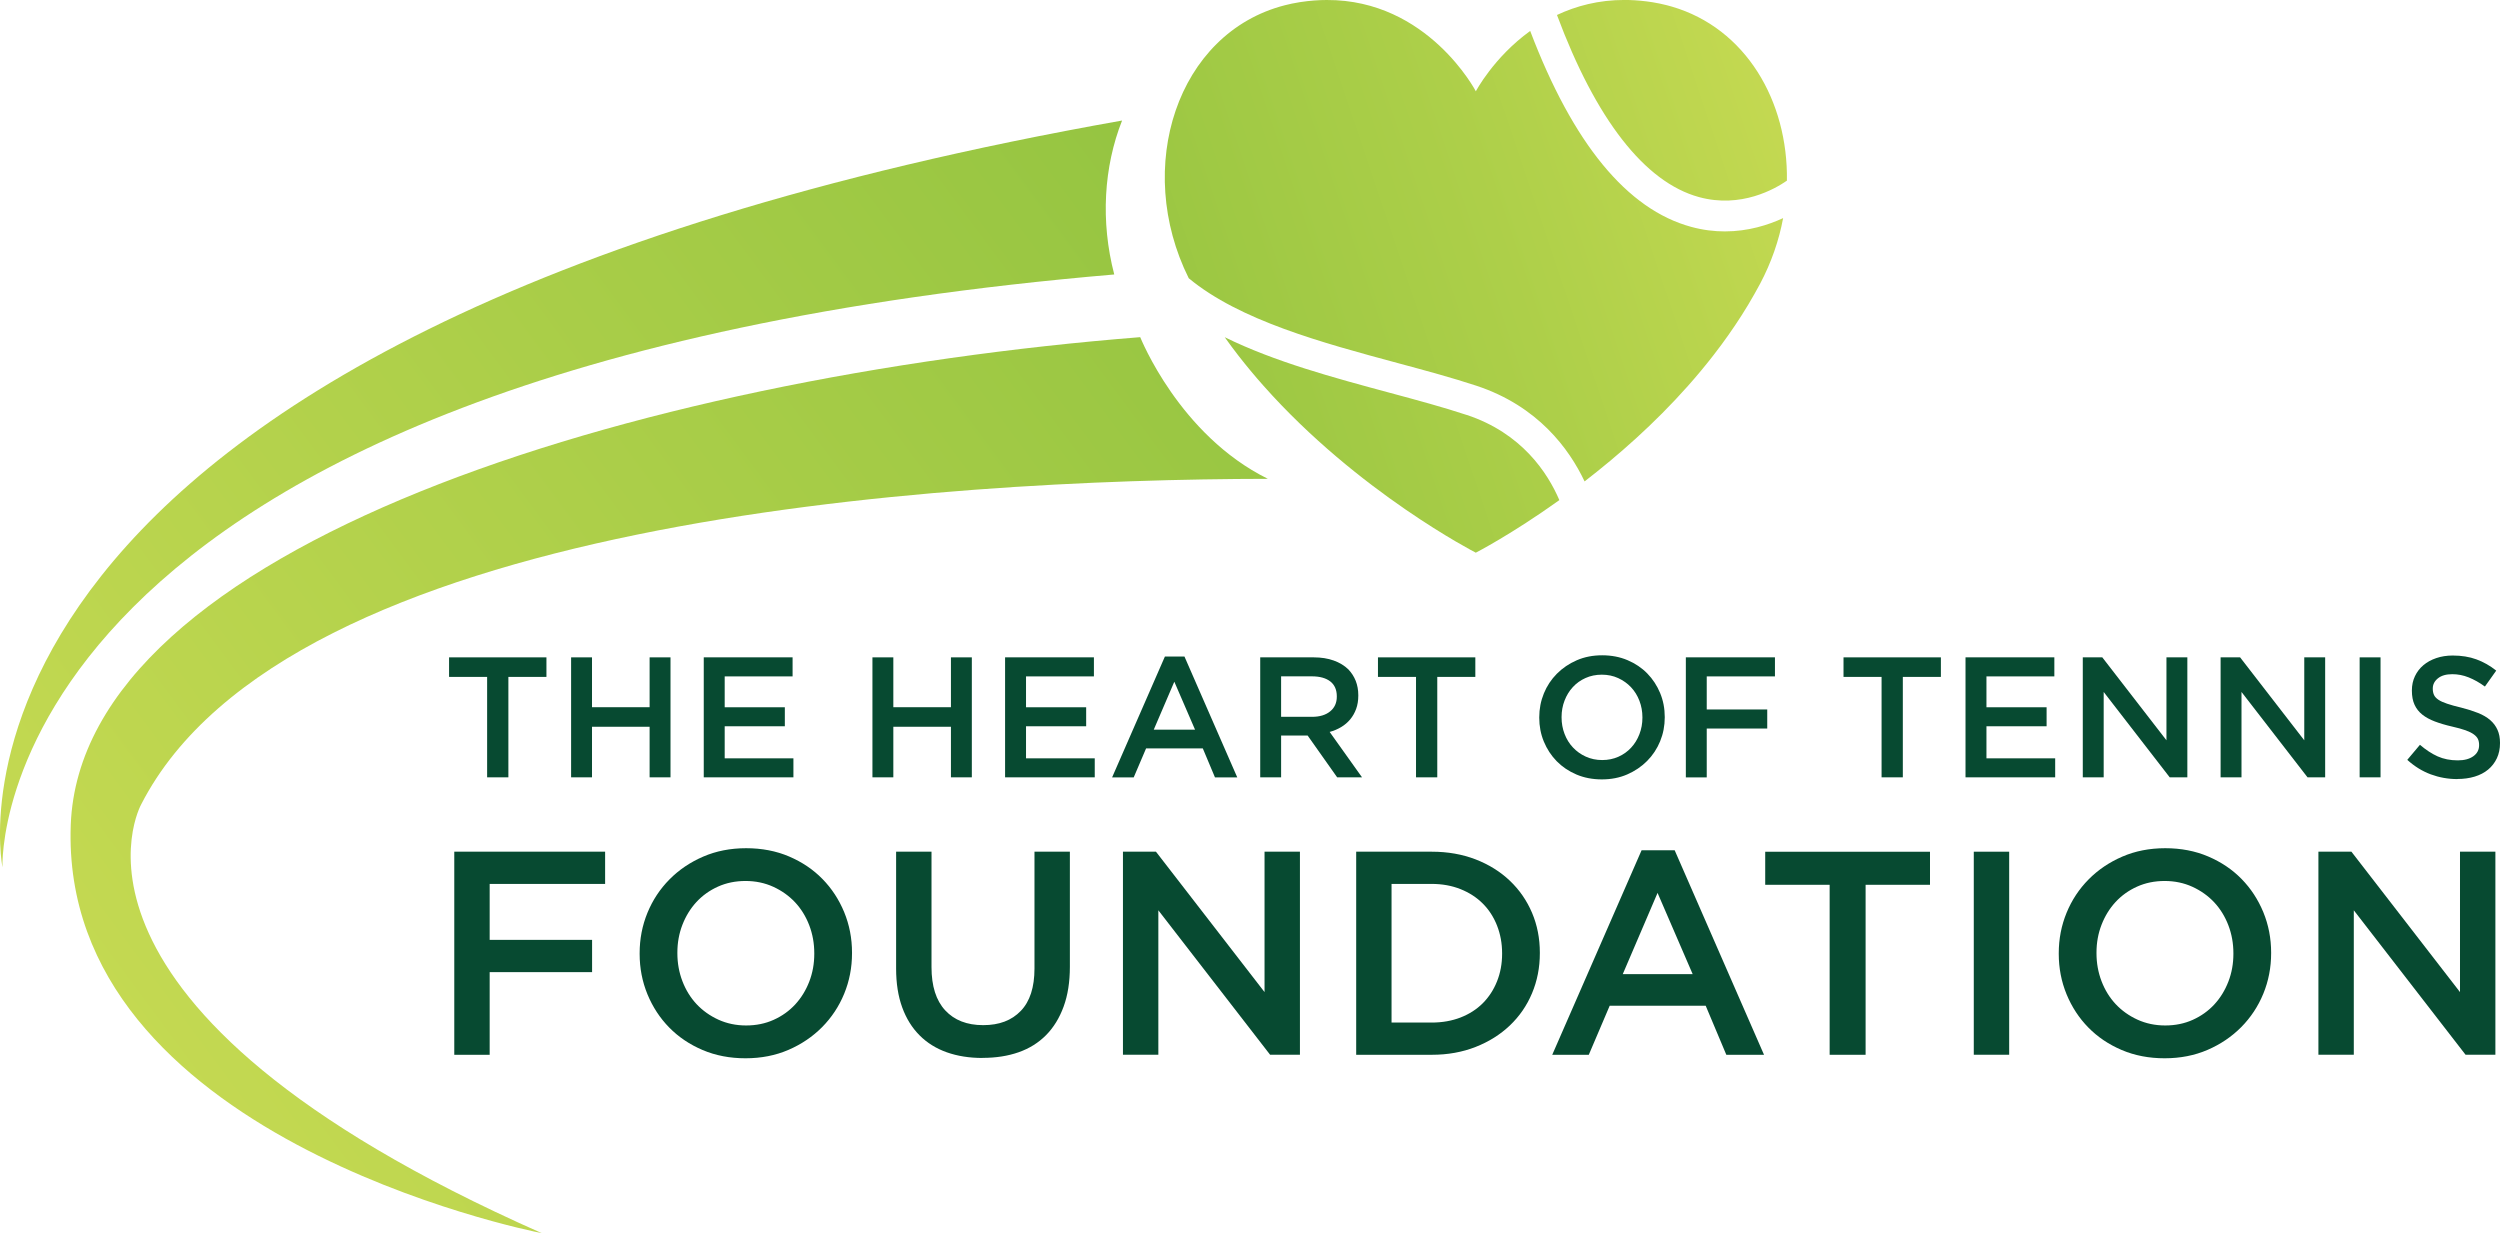 <?xml version="1.0" encoding="UTF-8"?>
<svg id="Layer_1" data-name="Layer 1" xmlns="http://www.w3.org/2000/svg" xmlns:xlink="http://www.w3.org/1999/xlink" viewBox="0 0 629.3 310.41">
  <defs>
    <style>
      .cls-1 {
        fill: url(#linear-gradient);
      }

      .cls-1, .cls-2, .cls-3, .cls-4 {
        stroke-width: 0px;
      }

      .cls-2 {
        fill: #074a31;
      }

      .cls-3 {
        fill: url(#linear-gradient-2);
      }

      .cls-4 {
        fill: url(#linear-gradient-3);
      }
    </style>
    <linearGradient id="linear-gradient" x1="221.93" y1="112.47" x2="467.89" y2="29.56" gradientUnits="userSpaceOnUse">
      <stop offset="0" stop-color="#8fc23f"/>
      <stop offset=".25" stop-color="#97c541"/>
      <stop offset=".63" stop-color="#adcf49"/>
      <stop offset="1" stop-color="#c9db53"/>
      <stop offset="1" stop-color="#000"/>
    </linearGradient>
    <linearGradient id="linear-gradient-2" x1="815.53" y1="-14.86" x2="1153.81" y2="229.42" gradientTransform="translate(1124.18 -6.63) rotate(179.32) scale(1 -1)" gradientUnits="userSpaceOnUse">
      <stop offset="0" stop-color="#8fc23f"/>
      <stop offset="1" stop-color="#c9db53"/>
      <stop offset="1" stop-color="#000"/>
    </linearGradient>
    <linearGradient id="linear-gradient-3" x1="771.39" y1="37.42" x2="1114.28" y2="285.03" xlink:href="#linear-gradient-2"/>
  </defs>
  <g>
    <path class="cls-2" d="M122.62,170.39h-9.58v-4.92h24.51v4.92h-9.58v25.28h-5.35v-25.28Z"/>
    <path class="cls-2" d="M143.76,165.47h5.26v12.55h14.5v-12.55h5.26v30.2h-5.26v-12.73h-14.5v12.73h-5.26v-30.2Z"/>
    <path class="cls-2" d="M177.16,165.47h22.35v4.79h-17.09v7.77h15.14v4.79h-15.14v8.07h17.3v4.79h-22.57v-30.2Z"/>
    <path class="cls-2" d="M219.61,165.47h5.26v12.55h14.5v-12.55h5.26v30.2h-5.26v-12.73h-14.5v12.73h-5.26v-30.2Z"/>
    <path class="cls-2" d="M253.01,165.47h22.35v4.79h-17.09v7.77h15.14v4.79h-15.14v8.07h17.3v4.79h-22.57v-30.2Z"/>
    <path class="cls-2" d="M293.23,165.26h4.92l13.29,30.42h-5.61l-3.06-7.29h-14.28l-3.11,7.29h-5.44l13.29-30.42ZM300.82,183.68l-5.22-12.08-5.18,12.08h10.4Z"/>
    <path class="cls-2" d="M317.22,165.47h13.46c1.9,0,3.58.27,5.05.8,1.47.53,2.69,1.27,3.67,2.22.8.84,1.42,1.8,1.86,2.89.43,1.1.65,2.3.65,3.63v.09c0,1.24-.18,2.35-.54,3.34-.36.99-.86,1.87-1.49,2.63-.63.76-1.39,1.41-2.27,1.94-.88.53-1.85.94-2.91,1.23l8.15,11.43h-6.26l-7.44-10.53h-6.67v10.53h-5.26v-30.2ZM330.27,180.44c1.9,0,3.42-.45,4.54-1.36,1.13-.91,1.69-2.15,1.69-3.71v-.09c0-1.65-.55-2.9-1.64-3.75-1.1-.85-2.64-1.28-4.63-1.28h-7.75v10.18h7.79Z"/>
    <path class="cls-2" d="M356.44,170.39h-9.58v-4.92h24.51v4.92h-9.58v25.28h-5.35v-25.28Z"/>
    <path class="cls-2" d="M403.21,196.19c-2.33,0-4.46-.41-6.39-1.23-1.93-.82-3.58-1.94-4.96-3.34-1.38-1.41-2.46-3.06-3.24-4.94-.78-1.88-1.16-3.89-1.16-6.02v-.09c0-2.13.39-4.13,1.16-6.02s1.87-3.54,3.28-4.96,3.08-2.55,5.01-3.39c1.93-.84,4.06-1.25,6.39-1.25s4.46.41,6.39,1.23,3.58,1.93,4.96,3.34c1.38,1.41,2.46,3.06,3.24,4.94s1.16,3.89,1.16,6.02v.09c0,2.13-.39,4.14-1.16,6.02s-1.87,3.54-3.28,4.96c-1.41,1.42-3.08,2.55-5.01,3.39-1.93.84-4.06,1.25-6.39,1.25ZM403.3,191.32c1.49,0,2.86-.28,4.1-.84,1.25-.56,2.31-1.32,3.2-2.29.89-.96,1.58-2.09,2.08-3.39s.75-2.67.75-4.14v-.09c0-1.47-.25-2.85-.75-4.16-.5-1.31-1.2-2.44-2.11-3.41-.9-.96-1.98-1.73-3.24-2.31s-2.64-.86-4.12-.86-2.86.28-4.1.84c-1.25.56-2.31,1.32-3.2,2.29-.89.96-1.58,2.09-2.08,3.39-.5,1.3-.75,2.68-.75,4.14v.09c0,1.47.25,2.86.75,4.16.5,1.31,1.2,2.45,2.11,3.41.9.96,1.98,1.74,3.24,2.31s2.63.86,4.12.86Z"/>
    <path class="cls-2" d="M424.35,165.47h22.44v4.79h-17.17v8.33h15.23v4.79h-15.23v12.3h-5.26v-30.2Z"/>
    <path class="cls-2" d="M473.63,170.39h-9.58v-4.92h24.51v4.92h-9.58v25.28h-5.35v-25.28Z"/>
    <path class="cls-2" d="M494.77,165.47h22.35v4.79h-17.09v7.77h15.14v4.79h-15.14v8.07h17.3v4.79h-22.57v-30.2Z"/>
    <path class="cls-2" d="M524.28,165.47h4.91l16.15,20.88v-20.88h5.26v30.2h-4.44l-16.62-21.49v21.49h-5.26v-30.2Z"/>
    <path class="cls-2" d="M558.97,165.47h4.91l16.15,20.88v-20.88h5.26v30.2h-4.44l-16.62-21.49v21.49h-5.26v-30.2Z"/>
    <path class="cls-2" d="M593.97,165.47h5.26v30.2h-5.26v-30.2Z"/>
    <path class="cls-2" d="M618.56,196.11c-2.33,0-4.56-.4-6.69-1.19-2.13-.79-4.1-2.01-5.91-3.65l3.19-3.79c1.47,1.26,2.95,2.24,4.44,2.91,1.5.67,3.19,1.01,5.09,1.01,1.64,0,2.94-.35,3.91-1.04.96-.69,1.45-1.61,1.45-2.76v-.09c0-.55-.09-1.03-.28-1.45-.19-.42-.53-.81-1.04-1.19s-1.2-.72-2.08-1.04c-.88-.31-2.03-.63-3.44-.95-1.62-.37-3.05-.8-4.3-1.27-1.26-.48-2.31-1.05-3.16-1.73-.85-.67-1.5-1.5-1.95-2.48-.45-.98-.67-2.16-.67-3.54v-.09c0-1.29.26-2.48.77-3.56.51-1.08,1.22-2,2.12-2.76.9-.76,1.98-1.36,3.24-1.79s2.64-.65,4.14-.65c2.21,0,4.21.32,5.98.97,1.77.65,3.43,1.59,4.98,2.83l-2.85,4.01c-1.38-1.01-2.75-1.77-4.1-2.31s-2.72-.8-4.1-.8c-1.55,0-2.76.34-3.62,1.04-.86.69-1.3,1.54-1.3,2.55v.09c0,.58.1,1.09.3,1.53.2.45.57.85,1.1,1.21.53.36,1.27.7,2.21,1.01.94.32,2.13.65,3.57.99,1.59.4,2.99.85,4.22,1.34,1.23.49,2.24,1.09,3.05,1.79.81.7,1.42,1.52,1.84,2.46.42.93.63,2.02.63,3.26v.09c0,1.41-.26,2.67-.79,3.8-.53,1.12-1.26,2.07-2.2,2.85-.94.78-2.07,1.37-3.39,1.77-1.32.4-2.77.6-4.35.6Z"/>
  </g>
  <g>
    <path class="cls-2" d="M114.35,214.39h37.97v8.11h-29.06v14.09h25.78v8.11h-25.78v20.81h-8.91v-51.11Z"/>
    <path class="cls-2" d="M187.67,266.39c-3.94,0-7.55-.69-10.81-2.08-3.26-1.39-6.06-3.27-8.4-5.66-2.34-2.38-4.16-5.17-5.48-8.36-1.31-3.19-1.97-6.58-1.97-10.19v-.15c0-3.6.66-7,1.97-10.19,1.31-3.19,3.16-5.99,5.55-8.4,2.38-2.41,5.21-4.32,8.47-5.73,3.26-1.41,6.86-2.12,10.81-2.12s7.55.69,10.81,2.08c3.26,1.39,6.06,3.27,8.4,5.66,2.34,2.39,4.16,5.17,5.48,8.36,1.31,3.19,1.97,6.58,1.97,10.19v.15c0,3.6-.66,7-1.97,10.19-1.31,3.19-3.17,5.99-5.55,8.4-2.39,2.41-5.21,4.32-8.47,5.73-3.26,1.41-6.86,2.12-10.81,2.12ZM187.81,258.13c2.52,0,4.84-.47,6.94-1.42,2.11-.95,3.91-2.24,5.42-3.87,1.5-1.63,2.68-3.54,3.53-5.73.85-2.19,1.27-4.53,1.27-7.01v-.15c0-2.48-.42-4.83-1.27-7.05-.85-2.21-2.04-4.14-3.56-5.77-1.53-1.63-3.36-2.93-5.49-3.91-2.13-.97-4.46-1.46-6.98-1.46s-4.83.47-6.94,1.42c-2.11.95-3.91,2.24-5.42,3.87-1.5,1.63-2.68,3.54-3.53,5.73-.85,2.19-1.27,4.53-1.27,7.01v.15c0,2.48.42,4.83,1.27,7.05.85,2.22,2.04,4.14,3.56,5.77,1.53,1.63,3.36,2.93,5.49,3.91,2.13.97,4.46,1.46,6.98,1.46Z"/>
    <path class="cls-2" d="M247.32,266.31c-3.31,0-6.3-.47-8.98-1.42-2.68-.95-4.97-2.37-6.86-4.27-1.9-1.9-3.36-4.25-4.38-7.05s-1.53-6.05-1.53-9.75v-29.43h8.91v29.06c0,4.77,1.15,8.4,3.45,10.88,2.3,2.48,5.48,3.72,9.55,3.72s7.17-1.19,9.47-3.58c2.3-2.38,3.45-5.94,3.45-10.66v-29.43h8.91v28.99c0,3.8-.52,7.13-1.57,10-1.05,2.87-2.52,5.27-4.42,7.19-1.9,1.92-4.2,3.36-6.9,4.31-2.7.95-5.73,1.42-9.09,1.42Z"/>
    <path class="cls-2" d="M282.67,214.39h8.31l27.33,35.34v-35.34h8.91v51.11h-7.51l-28.13-36.36v36.36h-8.91v-51.11Z"/>
    <path class="cls-2" d="M341.38,214.39h19.06c3.99,0,7.66.65,10.99,1.93,3.33,1.29,6.21,3.08,8.62,5.37,2.41,2.29,4.27,4.98,5.59,8.07,1.31,3.09,1.97,6.44,1.97,10.04v.15c0,3.6-.66,6.96-1.97,10.08-1.31,3.12-3.18,5.82-5.59,8.11-2.41,2.29-5.28,4.09-8.62,5.4-3.34,1.31-7,1.97-10.99,1.97h-19.06v-51.11ZM360.36,257.4c2.68,0,5.11-.43,7.3-1.28,2.19-.86,4.05-2.05,5.59-3.59,1.53-1.54,2.73-3.37,3.58-5.5.85-2.13,1.28-4.44,1.28-6.93v-.15c0-2.49-.43-4.81-1.28-6.97-.85-2.15-2.04-4-3.58-5.53-1.53-1.54-3.4-2.75-5.59-3.63-2.19-.88-4.63-1.32-7.3-1.32h-10.08v34.9h10.08Z"/>
    <path class="cls-2" d="M413.23,214.03h8.32l22.49,51.48h-9.49l-5.19-12.34h-24.17l-5.26,12.34h-9.2l22.49-51.48ZM426.08,245.21l-8.84-20.45-8.76,20.45h17.6Z"/>
    <path class="cls-2" d="M460.55,222.72h-16.21v-8.32h41.48v8.32h-16.21v42.79h-9.05v-42.79Z"/>
    <path class="cls-2" d="M496.84,214.39h8.91v51.11h-8.91v-51.11Z"/>
    <path class="cls-2" d="M544.89,266.39c-3.94,0-7.55-.69-10.81-2.08-3.26-1.39-6.06-3.27-8.4-5.66-2.34-2.38-4.16-5.17-5.48-8.36-1.31-3.19-1.97-6.58-1.97-10.19v-.15c0-3.6.66-7,1.97-10.19,1.31-3.19,3.16-5.99,5.55-8.4,2.38-2.41,5.21-4.32,8.47-5.73,3.26-1.41,6.86-2.12,10.81-2.12s7.55.69,10.81,2.08c3.26,1.39,6.06,3.27,8.4,5.66,2.34,2.39,4.16,5.17,5.48,8.36,1.31,3.19,1.97,6.58,1.97,10.19v.15c0,3.6-.66,7-1.97,10.19-1.31,3.19-3.17,5.99-5.55,8.4-2.39,2.41-5.21,4.32-8.47,5.73-3.26,1.41-6.86,2.12-10.81,2.12ZM545.03,258.13c2.52,0,4.84-.47,6.94-1.42s3.91-2.24,5.42-3.87c1.5-1.63,2.68-3.54,3.53-5.73.85-2.19,1.27-4.53,1.27-7.01v-.15c0-2.48-.42-4.83-1.27-7.05-.85-2.21-2.04-4.14-3.56-5.77-1.53-1.63-3.36-2.93-5.49-3.91-2.13-.97-4.46-1.46-6.98-1.46s-4.83.47-6.94,1.42c-2.11.95-3.91,2.24-5.42,3.87-1.5,1.63-2.68,3.54-3.53,5.73-.85,2.19-1.27,4.53-1.27,7.01v.15c0,2.48.42,4.83,1.27,7.05.85,2.22,2.04,4.14,3.56,5.77,1.53,1.63,3.36,2.93,5.49,3.91,2.13.97,4.46,1.46,6.98,1.46Z"/>
    <path class="cls-2" d="M583.59,214.39h8.31l27.33,35.34v-35.34h8.91v51.11h-7.51l-28.13-36.36v36.36h-8.91v-51.11Z"/>
  </g>
  <path class="cls-1" d="M369.19,104.44c13.86,4.58,20.39,14.58,23.33,21.45-12.05,8.62-21.03,13.23-21.03,13.23,0,0-29.6-15.16-53.4-41.97-2.19-2.46-4.33-5.03-6.39-7.68-1.17-1.5-2.3-3.03-3.41-4.59,12.53,6.18,27.46,10.2,41.46,13.97,6.99,1.88,13.58,3.66,19.44,5.6ZM449.8,45.49c.31-20.03-10.33-38.39-28.97-43.83-.41-.12-.82-.23-1.24-.34-1.18-.3-2.4-.56-3.64-.76-1.98-.31-3.91-.49-5.75-.55-.41-.02-.8-.02-1.2-.02-6.58-.02-12.26,1.51-17.08,3.78,9.78,26.26,22.09,42.08,35.71,45.83,10.62,2.93,19.26-2.1,22.16-4.12ZM299.22,70.03c12.84,10.65,33.61,16.24,52.54,21.34,7.09,1.91,13.79,3.72,19.86,5.72,15.51,5.12,23.37,15.89,27.25,24.09,8.34-6.44,17.56-14.5,26.03-24.05,2.19-2.46,4.32-5.02,6.38-7.67.68-.87,1.35-1.76,2.01-2.65,2.39-3.24,4.66-6.6,6.76-10.09,1.04-1.74,2.04-3.51,3.01-5.31,2.83-5.34,4.75-10.92,5.79-16.51-3.74,1.73-8.79,3.35-14.66,3.35-2.67,0-5.51-.33-8.47-1.14-16.14-4.38-29.77-20.97-40.54-49.32-9.22,6.67-13.68,15.19-13.68,15.19C371.49,22.97,359.46-.08,333.98,0c-2.1,0-4.28.17-6.56.51-.12.02-.25.04-.38.06-1.25.2-2.46.45-3.65.76-27.11,6.96-38.05,40.81-24.16,68.71Z"/>
  <g>
    <path class="cls-3" d="M.62,218.29S-4.92,93.43,280.48,69.09c-3.49-13.39-2.63-27.11,1.97-38.75C-26.82,85.18.62,218.29.62,218.29Z"/>
    <path class="cls-4" d="M136.38,310.41C7.06,253.22,35.56,202.44,35.56,202.44c36.86-71.86,201.19-81.77,283.59-81.91-22.33-11.02-32.02-35.45-32.14-35.66C159.92,94.95,20.42,137.55,17.81,207.66c-2.88,78.2,114.95,102.05,118.57,102.75Z"/>
  </g>
</svg>